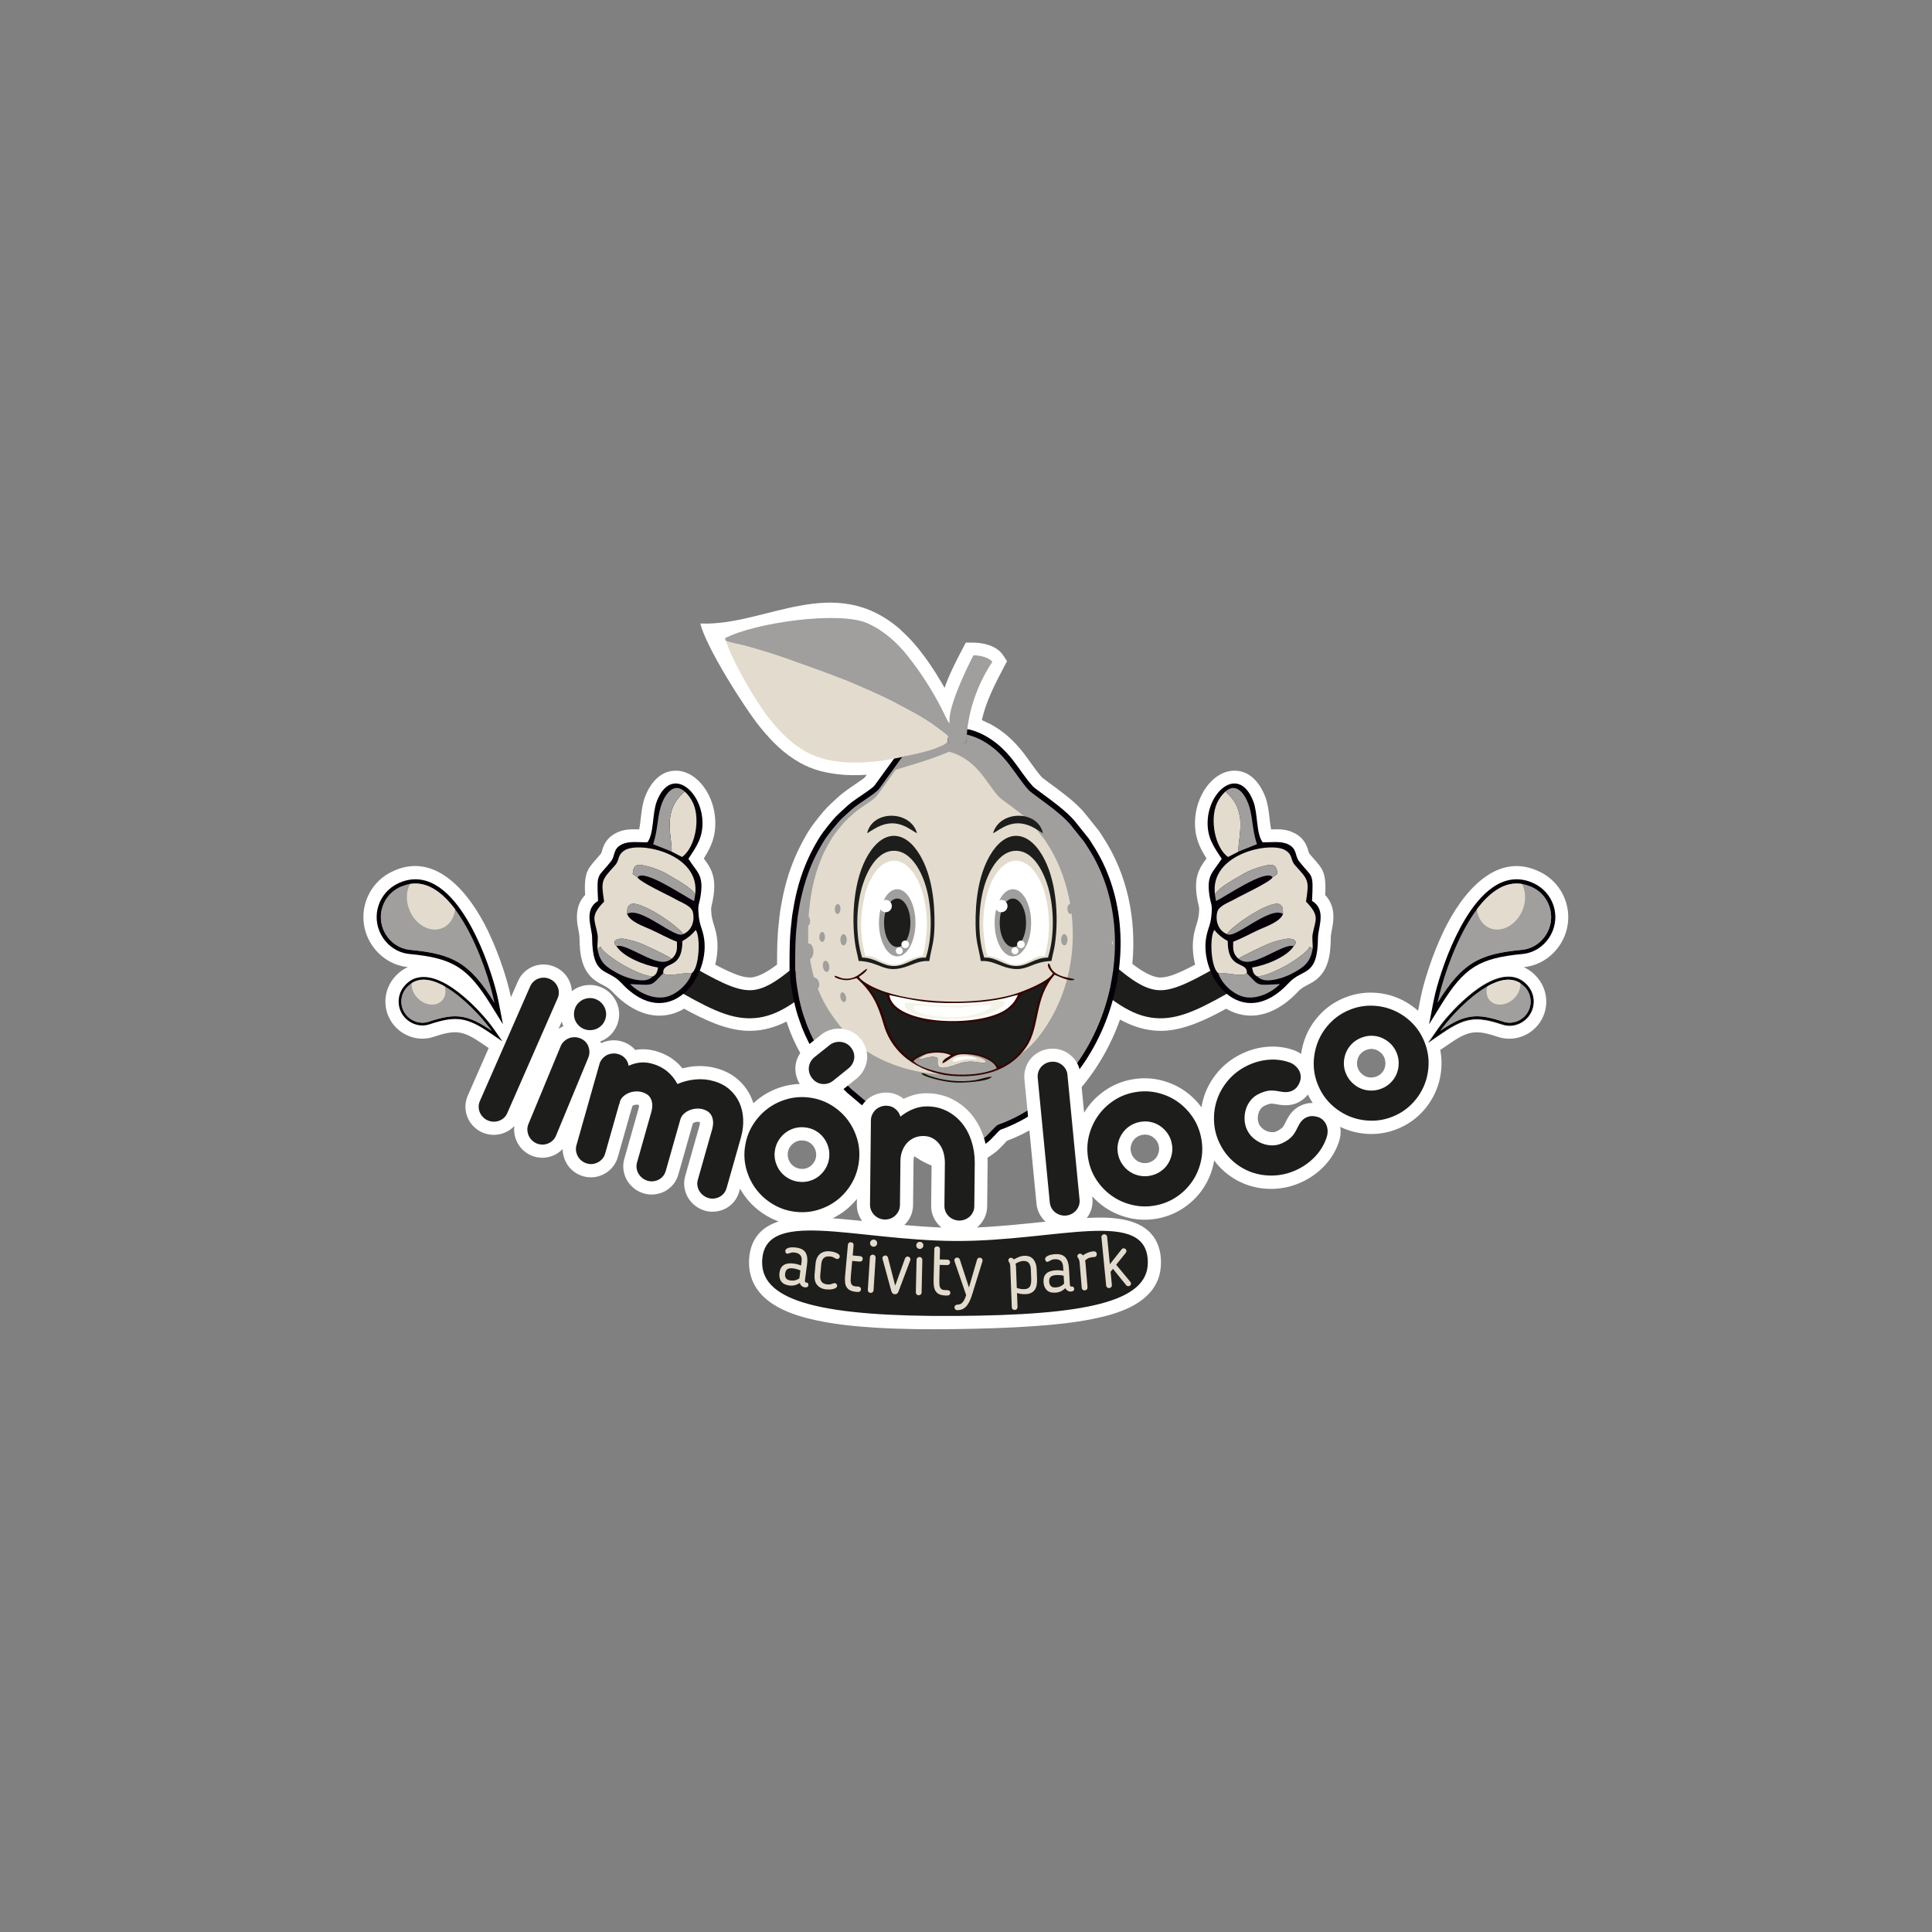 <?xml version="1.0" encoding="UTF-8"?>
<svg id="Capa_1" data-name="Capa 1" xmlns="http://www.w3.org/2000/svg" viewBox="0 0 600 600">
  <rect x="0" y="0" width="600" height="600" fill="#808080" stroke="none"/>
  <defs>
    <style>
      .cls-1 {
        fill: #c7d7bc;
      }

      .cls-1, .cls-2, .cls-3, .cls-4, .cls-5, .cls-6, .cls-7, .cls-8, .cls-9, .cls-10, .cls-11, .cls-12, .cls-13, .cls-14, .cls-15, .cls-16 {
        fill-rule: evenodd;
      }

      .cls-2 {
        fill: #dde5d6;
      }

      .cls-3 {
        fill: #f4f3e8;
      }

      .cls-4 {
        fill: #fff;
      }

      .cls-5 {
        fill: #fff4b2;
      }

      .cls-6, .cls-17 {
        fill: #1d1d1b;
      }

      .cls-7, .cls-15 {
        fill: #050007;
      }

      .cls-8 {
        fill: #cdd8c3;
      }

      .cls-9 {
        fill: #fefefc;
      }

      .cls-10 {
        fill: #170e00;
      }

      .cls-11 {
        fill: #330400;
      }

      .cls-18, .cls-14 {
        fill: #e3dcce;
      }

      .cls-12 {
        fill: #a09f9d;
      }

      .cls-13 {
        fill: #fff3bc;
      }

      .cls-15 {
        stroke: #1d1d1b;
        stroke-miterlimit: 10;
        stroke-width: .25px;
      }

      .cls-16 {
        fill: #d4decb;
      }
    </style>
  </defs>
  <path class="cls-4" d="M279.75,195.69c5.52,4.86,9.96,11.57,13.6,17.92,1.46-4.13,3.42-8.05,5.48-11.94l1.11-2.1h2.37c3.16,0,7.29,1.05,9.13,3.8l1.31,1.95-1.1,2.08c-2.65,5.01-5.52,10.65-6.72,16.21-.01.06,2.43,1.14,2.7,1.29,4.16,2.25,7.34,5.24,10.24,8.95,1.94,2.49,3.65,5.28,5.76,7.61.14.12.31.24.46.36.59.46,1.2.9,1.81,1.35,1.77,1.3,3.53,2.59,5.24,3.96,2.12,1.7,4.25,3.54,5.95,5.67l4.1,5.12.06.08c.5.67.9,1.37,1.35,2.06,7.58,11.57,10.35,25.55,9.06,39.28,2.92,2.25,6.11,4.19,8.6,4.23,2.16.04,4.76-1.02,6.7-1.9,1.41-.64,2.81-1.35,4.2-2.09-.83-3.3-.96-6.71-.3-9.84.41-1.94,1.25-3.78,1.44-5.77.06-.64.19-1.68.05-2.33-.24-1.14-.51-2.12-.67-3.3-.43-3.03-.41-5.88,1.01-8.67.55-1.08,1.28-2.08,2-3.07-2.28-3.62-3.72-6.75-3.56-11.68.12-3.69,1.33-7.46,3.5-10.46,2.07-2.86,5.2-5.17,8.88-5.12,4.81.07,7.83,3.96,9.42,8.09.77,2.01,1.05,4.24,1.3,6.36.08.65.26,2.44.53,3.79,2.4-.07,4.63-.16,7.14,1.1,2.16,1.09,3.49,2.66,4.23,4.95.07.2.34,1.26.46,1.41,1.24,1.58,3.15,3.37,4.04,5.1,1.11,2.16,1.06,5.18.92,7.82,1.02,1.06,1.77,2.35,2.18,3.84.47,1.7.44,3.44.21,5.17-.17,1.29-.65,3.05-.66,4.28-.04,5.08-.64,10.43-5.21,13.49-1.61,1.08-3.52,1.67-4.85,3.1-5.12,5.54-12.26,9.46-19.86,6.64-.9-.33-1.75-.74-2.57-1.22-6.13,3.39-12.94,6.61-19.44,6.86-.45.02-.9.02-1.35.01-4.37-.08-8.42-1.44-12.17-3.5-5.99,16.82-18.24,31.3-35.11,37.65-.39.38-.79.86-1.14,1.23-.83.87-1.66,1.73-2.63,2.46-2.8,2.11-6.25,4.05-9.68,4.85-5.84,1.37-11.37-.85-16.04-4.25-1.22-.89-2.3-1.92-3.42-2.92-.6-.54-1.21-1.08-1.82-1.61-.16-.14-.33-.3-.5-.44-.7-.34-1.41-.66-2.12-.99-1.5-.7-2.94-1.49-4.34-2.37-2.07-1.29-4.04-2.71-6-4.16l-.15-.11-4.53-3.84-.17-.17c-1.72-1.74-3.47-3.41-5.01-5.32-4.73-5.86-8.28-11.53-10.67-18.72l-.23-.68c-3.42,1.71-7.08,2.82-11.01,2.89-.45,0-.9,0-1.35-.01-6.51-.25-13.32-3.47-19.45-6.86-.81.48-1.67.89-2.57,1.23-7.6,2.81-14.73-1.1-19.86-6.64-1.32-1.43-3.24-2.03-4.85-3.1-4.57-3.06-5.17-8.41-5.21-13.49-.01-1.23-.49-2.99-.66-4.28-.46-3.49.09-6.66,2.4-9.03-.14-2.64-.19-5.65.92-7.81.89-1.73,2.8-3.52,4.04-5.1.12-.15.39-1.2.46-1.41.74-2.29,2.07-3.86,4.23-4.95,2.51-1.26,4.73-1.17,7.14-1.1.28-1.35.46-3.14.53-3.79.25-2.13.53-4.36,1.3-6.36,1.59-4.13,4.61-8.02,9.42-8.09,3.67-.05,6.8,2.25,8.88,5.12,2.17,3,3.38,6.77,3.5,10.46.16,4.93-1.28,8.06-3.56,11.68.73.99,1.45,1.99,2,3.07,1.42,2.79,1.43,5.64,1.01,8.67-.17,1.18-.43,2.17-.67,3.3-.14.65-.01,1.69.05,2.33.19,1.99,1.02,3.82,1.44,5.77.69,3.23.52,6.64-.29,9.84,1.39.74,2.79,1.44,4.2,2.08,1.93.88,4.53,1.94,6.7,1.9,2.41-.04,5.47-1.85,8.31-4.01,0-4.46.03-8.88.59-13.33.11-.9.15-1.8.29-2.7.4-2.55.86-5.09,1.48-7.6.4-1.6.83-3.2,1.35-4.77,1.53-4.56,3.41-8.61,5.89-12.73.93-1.55,2.05-3.01,3.18-4.43,1.2-1.5,2.45-3.01,3.86-4.31.02-.02.05-.04.07-.07l2.5-2.29c1.14-1.02,2.37-1.91,3.63-2.78,1.09-.76,2.21-1.48,3.29-2.26.33-.23.87-.6,1.17-.9l.56-.77c-3.14.2-6.25.18-9.01-.16-4.27-.53-7.91-1.44-11.69-3.55-5.05-2.82-8.79-6.61-12.41-11.06-4.79-5.89-16.88-24.95-18.57-32.21,20.4.88,41.44-16.34,62.3,2.03"/>
  <path class="cls-17" d="M250.77,296.54c-8.16,7.56-13.07,10.9-17.75,10.98-4.83.09-10.74-3.17-20.48-8.76l-4.34,7.59c11.03,6.33,17.79,10.02,24.95,9.89,7.3-.13,13.7-4.17,23.56-13.3l-5.95-6.39Z"/>
  <path class="cls-7" d="M213.78,266.69c2.7,4.27,4.73,4.93,3.86,11.12-.48,3.41-1.02,2.69-.65,6.56.27,2.84.96,3.64,1.51,6.21,2.68,12.56-10.8,30.65-25.6,14.63-4.26-4.61-8.91-1.62-9.01-13.95-.03-3.29-2.74-8.69,1.84-11.48-.44-9.16-.19-6.9,4.01-12.28,1.41-1.81.55-3.85,3.36-5.26,2.3-1.16,5.44-.58,7.97-.67,2.06-2.64,1.45-8.92,2.9-12.69,4.33-11.26,13.87-3.49,14.19,6.2.17,5.01-1.82,7.77-4.37,11.62"/>
  <path class="cls-14" d="M215.88,277.87c-1.04-2.34-6.52-5.04-9-6.57-1.29-.79-4.21-1.89-5.67-2.24-2.75-.67-4.5-1.12-4.71,2.34l1.48,1.07c.7,1.45,9.76,5.6,11.88,6.83,1.74,1,4.88,1.99,5.33,4.02.62,2.78-.39,5.7-3.04,6.78-1.41-2.49-13.46-10.71-16.34-9.26-1.28.86-.93,1.66-1.05,3.01.9,2.4,5.09,3.81,7.38,4.84,2.53,1.14,5.56,2.84,8.09,3.77-.04,1.72.39,3.51-1.64,5.28-1.03-.81-7.54-3.91-9.22-4.59-1.99-.81-3.09-1.07-5.19-1.52-2.03-.44-4.51.32-2.74,2.22,2.13,3.37,8.95,6.04,12.92,6.61-.23,1.31-.41,2.01-1.41,2.69-1.99.38-6.87-2.04-9.08-3.25-1.66-.91-6.9-4.25-7.34-5.91-.6.4,0,0-.99.57-.07-1.5.27-3.09,0-4.52-.85-4.56-2.33-5.47,2.08-10.05-1.03-6.61-.76-6.67,3.36-11.23,1.6-1.77.58-3.09,2.97-4.66,4.5-2.93,23.78.96,21.92,13.78"/>
  <path class="cls-14" d="M208.54,264.45c.34-1.61-.99-6.67-.44-10.47.52-3.63,1.93-5.85,4.55-8.16,1.11,1.04,2.04,2.3,2.68,3.78,2.18,5.1.53,13.61-3.5,16.55l-3.29-1.7Z"/>
  <path class="cls-12" d="M214.85,302.2c-.98,3.26-4.74,6.76-8.19,7.44-3.88.77-8.34-1.37-10.98-4.03,7.77.42,6.26.67,10.3-3.36,1.56,1.28,6.25-.34,8.87-.05"/>
  <path class="cls-12" d="M212.65,245.82c-2.62,2.31-4.03,4.53-4.55,8.16-.55,3.8.78,8.86.44,10.47l-5.7-2.27c1.49-4.68,1.21-7.59,2.3-11.46.79-2.78,3.51-8.38,7.5-4.9"/>
  <path class="cls-14" d="M214.85,302.2c-2.62-.3-7.31,1.32-8.87.05-.29-3.94,5.97-.72,5.93-9.99,1.68-.93,2.85-1.89,4.17-3.45,1.56,2.25,1.07,11.79-1.23,13.4"/>
  <path class="cls-12" d="M215.88,277.87l-.31,1.95c-2.25-.91-15.71-10.3-17.59-7.36l-1.48-1.07c.22-3.46,1.96-3.01,4.71-2.34,1.46.35,4.38,1.45,5.67,2.24,2.49,1.53,7.97,4.24,9,6.57"/>
  <path class="cls-12" d="M202.95,303.13c-1.03.87-1.96,1.34-3.4,1.34-2.69,0-6.04-1.27-7.71-2.18-3.65-1.97-5.65-3.44-6.3-7.75.99-.57.58-.31.99-.57.44,1.66,5.68,5,7.34,5.91,2.21,1.21,7.09,3.63,9.08,3.25"/>
  <path class="cls-12" d="M208.59,297.73c-.62.54-1.36.85-2.15.95-4.23.54-12.16-5.82-15-4.85-1.77-1.9.71-2.66,2.74-2.22,2.1.46,3.2.71,5.19,1.52,1.68.68,8.19,3.79,9.22,4.59"/>
  <path class="cls-12" d="M212.14,290.08c-2.25,1.79-13.29-8.83-17.39-6.25.12-1.35-.23-2.15,1.05-3.01,2.88-1.45,14.93,6.77,16.34,9.26"/>
  <path class="cls-17" d="M342.43,296.54c8.16,7.56,13.07,10.9,17.75,10.98,4.83.09,10.74-3.17,20.48-8.76l4.34,7.59c-11.03,6.33-17.79,10.02-24.95,9.89-7.3-.13-13.7-4.17-23.56-13.3l5.95-6.39Z"/>
  <path class="cls-7" d="M379.42,266.69c-2.7,4.27-4.73,4.93-3.86,11.12.48,3.41,1.02,2.69.65,6.56-.27,2.84-.96,3.64-1.51,6.21-2.68,12.56,10.8,30.65,25.6,14.63,4.26-4.61,8.91-1.62,9.01-13.95.03-3.29,2.74-8.69-1.84-11.48.44-9.16.19-6.9-4.01-12.28-1.41-1.81-.55-3.85-3.36-5.26-2.3-1.16-5.44-.58-7.97-.67-2.06-2.64-1.45-8.92-2.9-12.69-4.33-11.26-13.87-3.49-14.19,6.2-.17,5.01,1.82,7.77,4.37,11.62"/>
  <path class="cls-14" d="M377.32,277.87c1.04-2.34,6.52-5.04,9-6.57,1.29-.79,4.21-1.89,5.67-2.24,2.75-.67,4.5-1.12,4.71,2.34l-1.48,1.07c-.7,1.45-9.76,5.6-11.88,6.83-1.74,1-4.88,1.99-5.33,4.02-.62,2.78.39,5.7,3.05,6.78,1.41-2.49,13.46-10.71,16.34-9.26,1.28.86.93,1.66,1.05,3.01-.9,2.4-5.09,3.81-7.38,4.84-2.53,1.14-5.56,2.84-8.09,3.77.04,1.72-.39,3.51,1.64,5.28,1.03-.81,7.54-3.91,9.22-4.59,1.99-.81,3.09-1.07,5.19-1.52,2.03-.44,4.51.32,2.74,2.22-2.13,3.37-8.95,6.04-12.92,6.61.23,1.31.41,2.01,1.41,2.69,1.99.38,6.87-2.04,9.08-3.25,1.66-.91,6.9-4.25,7.34-5.91.6.4,0,0,.99.57.07-1.5-.27-3.09,0-4.52.85-4.56,2.33-5.47-2.08-10.05,1.03-6.61.76-6.67-3.36-11.23-1.6-1.77-.58-3.09-2.97-4.66-4.5-2.93-23.78.96-21.92,13.78"/>
  <path class="cls-14" d="M384.66,264.45c-.34-1.61.99-6.67.44-10.47-.52-3.63-1.93-5.85-4.55-8.16-1.11,1.04-2.04,2.3-2.68,3.78-2.18,5.1-.53,13.61,3.5,16.55l3.29-1.7Z"/>
  <path class="cls-12" d="M378.35,302.2c.98,3.26,4.74,6.76,8.19,7.44,3.88.77,8.34-1.37,10.98-4.03-7.77.42-6.26.67-10.3-3.36-1.56,1.28-6.25-.34-8.87-.05"/>
  <path class="cls-12" d="M380.54,245.82c2.62,2.31,4.03,4.53,4.55,8.16.55,3.8-.78,8.86-.44,10.47l5.7-2.27c-1.49-4.68-1.21-7.59-2.3-11.46-.79-2.78-3.51-8.38-7.5-4.9"/>
  <path class="cls-14" d="M378.35,302.2c2.61-.3,7.31,1.32,8.87.05.29-3.94-5.97-.72-5.93-9.99-1.68-.93-2.85-1.89-4.17-3.45-1.56,2.25-1.07,11.79,1.23,13.4"/>
  <path class="cls-12" d="M377.32,277.87l.31,1.95c2.25-.91,15.71-10.3,17.59-7.36l1.48-1.07c-.22-3.46-1.96-3.01-4.71-2.34-1.46.35-4.38,1.45-5.67,2.24-2.49,1.53-7.97,4.24-9,6.57"/>
  <path class="cls-12" d="M390.25,303.13c1.03.87,1.96,1.34,3.4,1.34,2.69,0,6.04-1.27,7.71-2.18,3.65-1.97,5.65-3.44,6.3-7.75-.99-.57-.58-.31-.99-.57-.44,1.66-5.68,5-7.34,5.91-2.21,1.21-7.09,3.63-9.08,3.25"/>
  <path class="cls-12" d="M384.61,297.73c.62.54,1.36.85,2.15.95,4.23.54,12.16-5.82,15-4.85,1.77-1.9-.71-2.66-2.74-2.22-2.1.46-3.2.71-5.19,1.52-1.68.68-8.19,3.79-9.22,4.59"/>
  <path class="cls-12" d="M381.06,290.08c2.25,1.79,13.29-8.83,17.39-6.25-.12-1.35.23-2.15-1.05-3.01-2.88-1.45-14.93,6.77-16.34,9.26"/>
  <path class="cls-7" d="M298.43,229.44c.02-.71.09-1.42.42-2.05l.59-1.11,1.24.21c1.57.27,3.65,1.12,5.05,1.88,3.69,2,6.45,4.63,9,7.91,2.02,2.6,3.8,5.48,6.02,7.91.23.25.63.55.9.76.62.48,1.26.94,1.89,1.41,1.72,1.26,3.44,2.52,5.11,3.86,1.86,1.49,3.85,3.2,5.35,5.06l4.06,5.06.02.02c.45.61.8,1.24,1.21,1.87,19.37,29.55,5.01,76.51-28.63,88.65-.53.37-1.51,1.5-1.96,1.96-.66.69-1.38,1.46-2.15,2.03-2.34,1.76-5.35,3.49-8.22,4.16-4.66,1.1-9.12-.91-12.82-3.6-1.06-.77-2.13-1.79-3.11-2.67-.62-.56-1.24-1.11-1.88-1.66-.3-.25-.73-.66-1.02-.83-.83-.41-1.67-.79-2.51-1.18-1.37-.64-2.63-1.34-3.91-2.14-2.01-1.25-3.85-2.57-5.74-3.98l-.04-.03-4.3-3.65-.05-.05c-1.62-1.64-3.29-3.22-4.75-5.02-4.48-5.55-7.73-10.67-10-17.5l-.49-1.46c-.65-2.08-1.15-4.28-1.55-6.42-.41-2.2-.82-4.7-.81-6.95l-.03-.27-.12-.18c0-4.98-.06-9.76.56-14.7.11-.86.14-1.71.28-2.57.39-2.47.81-4.83,1.41-7.26.38-1.5.77-3,1.27-4.47,1.49-4.44,3.12-7.95,5.53-11.96.83-1.37,1.88-2.75,2.88-4,1.03-1.29,2.22-2.74,3.44-3.86.03-.02.05-.05.08-.07l2.46-2.26c1.01-.9,2.13-1.71,3.25-2.48,1.11-.77,2.25-1.51,3.35-2.3.62-.44,1.53-1.1,1.96-1.66l7.45-10.28.55-.17c2.48-.79,5.06-1.2,7.56-1.93,1.19-.35,2.38-.7,3.56-1.08,1.33-.42,2.75-1.07,4.13-1.25l.6-.08.52.31c.5.3,1.66.32,2.4.07"/>
  <path class="cls-12" d="M294.33,230.4c-1.04.14-1.96,1.32-3.03,1.66-1.2.38-2.36.73-3.6,1.09-2.38.69-5.27,1.2-7.51,1.92l-7.11,9.82c-1.44,1.86-6,4.2-8.81,6.71l-2.45,2.24s-.05.05-.08.07c-1.63,1.49-4.79,5.44-6,7.47-2.46,4.09-3.83,7.03-5.37,11.62-.48,1.44-.86,2.86-1.23,4.34-.66,2.64-.97,4.48-1.38,7.11-.14.9-.15,1.58-.27,2.51-.56,4.51-.54,9.44-.54,13.96.02.03.05.07.06.09l.09.78c-.03,3.36,1.23,9.58,2.29,12.94l.48,1.43c2.24,6.76,5.37,11.58,9.7,16.95,1.41,1.74,3.05,3.29,4.63,4.89l4.2,3.56c2.12,1.58,3.39,2.51,5.62,3.9,2.91,1.82,3.83,2.01,6.28,3.24.82.41,4.89,4.32,6.26,5.31,3.19,2.32,7.21,4.3,11.39,3.31,2.63-.62,5.48-2.29,7.56-3.86,1.4-1.06,3.66-3.92,4.46-4.2,32.75-11.73,46.57-57.54,27.86-86.08-.43-.66-.68-1.15-1.15-1.78l-4.04-5.04c-3.45-4.33-11.87-9.57-13.17-11-4.43-4.85-6.99-11.36-14.56-15.46-1.07-.58-3.24-1.5-4.64-1.74-.23.43-.09,1.03-.1,2.25-1.03,1-4.42.84-5.85-.01"/>
  <path class="cls-14" d="M278.15,239.09l-5.81,8.02c-1.18,1.52-4.9,3.43-7.2,5.48l-2,1.83s-.04.04-.06.06c-1.33,1.22-3.91,4.45-4.9,6.1-2.01,3.34-3.13,5.74-4.39,9.49-.39,1.17-.7,2.34-1,3.54-.54,2.16-.79,3.66-1.13,5.81-.12.74-.12,1.29-.22,2.05-.17,1.36-.35,2.71-.32,4.34,0,.29.08.78-.13.92v6.14s.04.05.05.07l.08.64c-.02,2.74,1,7.82,1.87,10.57l.39,1.17c1.83,5.52,4.39,9.46,7.93,13.84,1.15,1.42,2.49,2.69,3.78,3.99l3.43,2.91c16.98,11.36,43.1,10.07,54.06-4.08,14.95-19.31,12.39-45.1,2.66-59.94-.35-.54-.56-.94-.94-1.45l-3.3-4.12c-2.82-3.54-9.69-7.82-10.76-8.98-3.62-3.96-5.71-9.28-11.89-12.63-.88-.47-2.54-1.19-3.68-1.38-5.93,2.55-11.48,3.99-16.51,5.6"/>
  <path class="cls-16" d="M295.13,222.41l-.15.15.15-.15Z"/>
  <path class="cls-8" d="M301.57,220.8l-.15.15.15-.15Z"/>
  <path class="cls-1" d="M291.03,217.44l-.14-.16.14.16Z"/>
  <path class="cls-6" d="M280.92,300.37c2.65-.82,4.64-2.12,7.68-1.9.74-4.55,1.54-5.72,1.62-11.22.1-7.11-.8-15.34-4.49-21.63-4.64-7.9-11.27-8.13-16.07-.23-4.54,7.47-5.29,19.15-4.11,27.6.27,1.93.78,3.63,1.11,5.44,6.72.26,7.79,3.93,14.27,1.94"/>
  <path class="cls-14" d="M267.73,297.38c4.36.09,6.14,2.62,9.88,2.63,3.81,0,6.35-2.92,9.91-2.59,1.95-5.79,1.91-13.91.58-19.95-.65-2.93-1.68-5.8-3.24-8.28-1.27-2.03-3.69-4.97-7.24-4.97-6.27.01-9.47,8.93-10.41,13.17-1.39,6.21-1.36,13.94.53,19.99"/>
  <path class="cls-4" d="M267.43,286.88c0,3.1.16,4.82.75,7.73.16.8.42,1.42.55,2.27,1.35.08,1.36,0,2.54.4.78.26,1.35.67,1.94.94,2.22,1.01,4.47,2.07,7.1.76,1.48-.73,4.25-2.07,6.17-2.09.83-2.36.98-4.71,1.25-7.28.64-6.11-.95-16.07-5.7-20.37-1.84-1.66-4.03-2.68-7.02-1.26-3.15,1.5-5.56,6.47-6.26,9.35-.79,3.23-1.31,5.91-1.31,9.54"/>
  <path class="cls-6" d="M269.28,258.79c.1-.04,2.12-1.38,3.3-1.96,6.13-3.04,9.95.84,12.22,1.95-2.01-7.19-13.87-7.33-15.51,0"/>
  <path class="cls-12" d="M278.64,276.15c3.13,0,5.67,4.67,5.67,10.43s-2.54,10.43-5.67,10.43-5.67-4.67-5.67-10.43,2.54-10.43,5.67-10.43"/>
  <path class="cls-6" d="M278.64,279.05c2.26,0,4.09,3.37,4.09,7.53s-1.83,7.53-4.09,7.53-4.09-3.37-4.09-7.53,1.83-7.53,4.09-7.53"/>
  <path class="cls-4" d="M275.05,279.46c1.06,0,1.92.86,1.92,1.92s-.86,1.92-1.92,1.92-1.92-.86-1.92-1.92.86-1.92,1.92-1.92"/>
  <path class="cls-4" d="M279.28,294.19c.6,0,1.09.49,1.09,1.09s-.49,1.09-1.09,1.09-1.09-.49-1.09-1.09.49-1.09,1.09-1.09"/>
  <path class="cls-4" d="M281.13,292.09c.66,0,1.19.53,1.19,1.19s-.53,1.19-1.19,1.19-1.19-.53-1.19-1.19.53-1.19,1.19-1.19"/>
  <path class="cls-6" d="M312.28,300.37c-2.65-.82-4.64-2.12-7.68-1.9-.74-4.55-1.54-5.72-1.62-11.22-.1-7.11.8-15.34,4.49-21.63,4.64-7.9,11.27-8.13,16.07-.23,4.54,7.47,5.29,19.15,4.11,27.6-.27,1.93-.78,3.63-1.11,5.44-6.72.26-7.79,3.93-14.27,1.94"/>
  <path class="cls-14" d="M325.47,297.38c-4.36.09-6.14,2.62-9.88,2.63-3.81,0-6.35-2.92-9.91-2.59-1.95-5.79-1.91-13.91-.58-19.95.65-2.93,1.68-5.8,3.24-8.28,1.27-2.03,3.69-4.97,7.24-4.97,6.27.01,9.47,8.93,10.41,13.17,1.39,6.21,1.36,13.94-.53,19.99"/>
  <path class="cls-4" d="M325.77,286.88c0,3.1-.16,4.82-.75,7.73-.16.8-.42,1.42-.55,2.27-1.35.08-1.36,0-2.54.4-.78.26-1.35.67-1.94.94-2.22,1.01-4.47,2.07-7.1.76-1.48-.73-4.25-2.07-6.17-2.09-.83-2.36-.98-4.71-1.25-7.28-.64-6.11.95-16.07,5.7-20.37,1.84-1.66,4.03-2.68,7.02-1.26,3.15,1.5,5.56,6.47,6.26,9.35.79,3.23,1.31,5.91,1.31,9.54"/>
  <path class="cls-6" d="M323.92,258.79c-.1-.04-2.12-1.38-3.3-1.96-6.13-3.04-9.95.84-12.22,1.95,2.01-7.19,13.87-7.33,15.51,0"/>
  <path class="cls-12" d="M314.56,276.15c3.13,0,5.67,4.67,5.67,10.43s-2.54,10.43-5.67,10.43-5.67-4.67-5.67-10.43,2.54-10.43,5.67-10.43"/>
  <path class="cls-6" d="M314.56,279.05c2.26,0,4.09,3.37,4.09,7.53s-1.83,7.53-4.09,7.53-4.09-3.37-4.09-7.53,1.83-7.53,4.09-7.53"/>
  <path class="cls-4" d="M310.97,279.46c1.06,0,1.92.86,1.92,1.92s-.86,1.92-1.92,1.92-1.92-.86-1.92-1.92.86-1.92,1.92-1.92"/>
  <path class="cls-4" d="M315.21,294.19c.6,0,1.09.49,1.09,1.09s-.49,1.09-1.09,1.09-1.09-.49-1.09-1.09.49-1.09,1.09-1.09"/>
  <path class="cls-4" d="M317.06,292.09c.66,0,1.19.53,1.19,1.19s-.53,1.19-1.19,1.19-1.19-.53-1.19-1.19.53-1.19,1.19-1.19"/>
  <path class="cls-11" d="M326.98,302.3c-1.4,2.63-9.58,5.76-12.4,6.58-11.38,3.3-30.75,2.98-41.97-1.69-1.91-.79-5.09-2.42-5.87-3.81.9-.66,2.29-1.48,2.63-2.51-1.42.25-3.12,3.56-7.35,3.01-1.26-.16-1.84-.73-2.85-.84.24.6-.2.19.54.65.49.31,2.05.65,2.65.69,1.76.11,2.33-.36,3.69-.59,4.97,4.52,6.55,8.14,8.42,14.53,2.93,9.99,12.55,15.58,22.83,15.9,8.73.28,16.63-2.03,21.47-9.12,4.31-6.32,2.31-15.07,8.75-22.39,1.09.44,5.13,2.45,6.19,1.44-.69-.49-6.03-.5-7.41-3.77-.06-.14-.21-.59-.23-.64-.23-.44-.04-.29-.45-.52-.24.32-.12-.05-.17.44-.04.39.12.78.43,1.28.36.59.73.91,1.09,1.35"/>
  <path class="cls-6" d="M270.04,306.78c.07.53.91,1.42,1.65,2.72.26.46.57.95.74,1.33.35.74.57.81.8,1.44.38,1.08.82,2.09,1.16,3.21.36,1.2.63,2.34,1.05,3.48.62,1.67,2.03,4.47,3.11,5.77,1.79,2.14,2.24,2.75,4.48,4.36l2.74-1.53c2.24-1.01,5.06-1.46,7.57-1,1.16.21,2.39.99,3.54.7,3.97-.99,9.65.21,12.04,2.82l.8.76c.34.28-.06.05.42.32,1.23.03,2.57-.96,3.38-1.53,2.33-1.64,2.4-2.13,3.84-3.69,3.69-3.99,3.45-10.38,5.7-16.83.59-1.68,1.37-2.79,1.62-3.51-.12-.07-.07-.29-.61-.15l-2.24,1.31c-4.28,2.19-3.82.74-5.34,3.19-.02.03-.05.08-.07.11l-.13.21c-.59.94-1.13,1.73-1.96,2.46-2.07,1.8-4.18,2.88-7.2,3.72-2.39.67-5.88,1.04-8.54,1.15l-10.8-.42c-.99-.13.23-.04-.91-.28-1.03-.22-.52.17-1.42-.28-1.02-.5-.85-.18-1.58-.43l-1.7-.67c-.3-.09-.52-.21-.88-.35-2.04-.81-4.53-2.55-5.36-4.49-1.1-2.56.41-1.35-2.32-2.53-.64-.28-3.08-1.32-3.57-1.38"/>
  <path class="cls-4" d="M276.2,309.04c1.41,9.67,29.45,10.25,36.96,3.89,1.53-1.29,1.97-1.95,2.98-3.9-.91.05-3.19.78-4.39,1.04-1.57.34-3.13.6-4.71.81-3.45.47-6.92.59-10.46.63-8.74.11-12.38-.81-20.38-2.47"/>
  <path class="cls-3" d="M311.78,311.02c-1.15-1.19-6.22.65-8.29.89-5.81.67-12.09.36-17.9-.18-.71-.07-3.64-.57-4.18-.38-.68.24-.55,1.12-.25,1.65,1.86,3.38,13.26,3.65,17.44,3.37,2.79-.18,5.47-.5,7.78-1.35,1.25-.45,2.4-.76,3.34-1.39,1-.66,3.13-1.51,2.06-2.62"/>
  <path class="cls-12" d="M288.61,327.12c-1.26.06-4.36,1.65-4.93,2.4,1.72,2.14,8.78,3.84,12.01,4.1,4.72.37,9.99-.05,13.85-1.81-.69-2.66-6.83-5.04-11.65-4.31.49.1,1.97.21,2.67.23,1.53.04,5.22.81,5.69,2.08-1.64.98-3.7-1.25-9.14.74-7.54,2.76-5.58-.54-5.98-2-2.04-1.11-4.93.81-6.01.35.25-.15,3.47-1.76,3.48-1.77"/>
  <path class="cls-9" d="M284.01,312.43c-1.23,1.34,1.28,1.92,2.68,2.46,2.9,1.1,11.77,1.26,14.44.55l4.61-1.27,1.28-.81c.31-.26,1.44-1.34.22-1.33-3.17.02-6.3.69-9.46.87-1.81.11-13.49-.95-13.78-.47"/>
  <path class="cls-14" d="M285.13,328.89c1.08.46,3.96-1.46,6.01-.35.4,1.46-1.56,4.76,5.98,2,5.43-1.99,7.49.24,9.14-.74-.59-1.76-7.14-2.52-8.36-2.31-2.44.43-4.12,2.6-5.28,2.69.16-1.24,1.67-1.78,2.64-2.42-1.41-.92-4.96-1.11-7.04-.54-1.05.29-2.13,1.11-3.08,1.68"/>
  <path class="cls-10" d="M286.14,333.4c.64.81,3.76,1.6,4.67,1.83,1.87.48,3.76.82,5.77.95,2.36.15,10.39-.25,11.42-1.77-.52-.23-3.97.85-5.06,1.03-4.68.75-10.02.22-14.45-1.39-.71-.26-1.77-.95-2.34-.65"/>
  <path class="cls-4" d="M295.79,329.51c1.03.72,2.64-.76,5.62-.58h1.96c-1.01-1.2-7.09-1.38-7.58.58"/>
  <path class="cls-12" d="M247.93,308.79c.43,2.21.96,4.38,1.45,5.94l.48,1.43c2.24,6.76,5.37,11.58,9.7,16.95,1.41,1.74,3.05,3.29,4.63,4.89l4.2,3.56c2.12,1.58,3.39,2.51,5.62,3.9,2.91,1.82,3.83,2.01,6.28,3.24.82.41,4.89,4.32,6.26,5.31,3.19,2.32,7.21,4.3,11.39,3.31,2.63-.62,5.48-2.29,7.56-3.86,1.4-1.06,3.66-3.92,4.46-4.2,18.65-6.68,31.16-24.41,35.02-43.71-18.2,58.73-83.82,48.71-97.06,3.24"/>
  <path class="cls-13" d="M247.09,301.79l-.09-.78s-.04-.06-.06-.09c0,.06-.01.4,0,.44l.16.43Z"/>
  <path class="cls-12" d="M255.32,289.44c.48,0,.87.69.87,1.54s-.39,1.54-.87,1.54-.87-.69-.87-1.54.39-1.54.87-1.54"/>
  <path class="cls-12" d="M251.22,293.01c.77,0,1.39,1.11,1.39,2.48s-.62,2.48-1.39,2.48-1.39-1.11-1.39-2.48.62-2.48,1.39-2.48"/>
  <path class="cls-12" d="M256.27,298.37c.54-.09,1.1.62,1.25,1.58.15.96-.16,1.8-.7,1.89-.54.09-1.1-.62-1.25-1.58-.15-.96.16-1.8.7-1.89"/>
  <path class="cls-12" d="M261.97,290.1c.54,0,.99.79.99,1.75s-.44,1.75-.99,1.75-.99-.79-.99-1.75.44-1.75.99-1.75"/>
  <path class="cls-12" d="M252.86,303.64c.52-.16,1.17.46,1.46,1.39.28.93.09,1.81-.43,1.97-.52.16-1.17-.46-1.46-1.39-.28-.93-.09-1.81.43-1.97"/>
  <path class="cls-12" d="M250.71,284.5c.48,0,.87.69.87,1.54s-.39,1.54-.87,1.54-.87-.69-.87-1.54.39-1.54.87-1.54"/>
  <path class="cls-12" d="M261.49,308.19c.46-.12,1.01.45,1.22,1.28.21.83,0,1.59-.46,1.71-.46.12-1.01-.45-1.22-1.28-.21-.83,0-1.59.46-1.71"/>
  <path class="cls-12" d="M260.23,280.76c.48.03.83.74.78,1.59-.05.85-.48,1.52-.96,1.49-.48-.03-.83-.74-.78-1.59.05-.85.48-1.52.96-1.49"/>
  <path class="cls-5" d="M345.56,293.4c-.26-.18-.15-.77-.15-1.13.12.18.11-.07.16.44.02.15,0,.52,0,.69"/>
  <path class="cls-13" d="M345.41,301.79l.09-.78s.04-.06.06-.09c0,.06.01.4,0,.44l-.16.43Z"/>
  <path class="cls-12" d="M337.18,289.44c-.48,0-.87.69-.87,1.54s.39,1.54.87,1.54.87-.69.87-1.54-.39-1.54-.87-1.54"/>
  <path class="cls-12" d="M341.28,293.01c-.77,0-1.39,1.11-1.39,2.48s.62,2.48,1.39,2.48,1.39-1.11,1.39-2.48-.62-2.48-1.39-2.48"/>
  <path class="cls-12" d="M336.23,298.37c-.54-.09-1.1.62-1.25,1.58-.15.96.16,1.8.7,1.89.54.09,1.1-.62,1.25-1.58.15-.96-.16-1.8-.7-1.89"/>
  <path class="cls-12" d="M330.53,290.1c-.54,0-.99.79-.99,1.75s.44,1.75.99,1.75.99-.79.99-1.75-.44-1.75-.99-1.75"/>
  <path class="cls-12" d="M339.64,303.64c-.52-.16-1.17.46-1.46,1.39-.28.93-.09,1.81.43,1.97.52.16,1.17-.46,1.46-1.39.28-.93.09-1.81-.43-1.97"/>
  <path class="cls-12" d="M341.79,284.5c-.48,0-.87.69-.87,1.54s.39,1.54.87,1.54.87-.69.87-1.54-.39-1.54-.87-1.54"/>
  <path class="cls-12" d="M331.01,308.19c-.46-.12-1.01.45-1.22,1.28-.21.83,0,1.59.46,1.71.46.12,1.01-.45,1.22-1.28.21-.83,0-1.59-.46-1.71"/>
  <path class="cls-12" d="M332.27,280.76c-.48.03-.83.74-.78,1.59.05.85.48,1.52.96,1.49.48-.03.83-.74.78-1.59-.05-.85-.48-1.52-.96-1.49"/>
  <path class="cls-14" d="M239.08,223.39c3.3,4.05,6.67,7.53,11.28,10.11,8.47,4.73,20.75,3.64,29.83,1.57,1.3-.41,11.17-1.93,14.14-4.67l.03-1.84c-.1-.29-3.21-2.53-3.5-2.75-4.13-3.14-8.9-5.44-13.57-7.95-2.95-1.59-12.11-5.6-14.86-6.67-6.06-2.35-11.84-4.42-17.98-6.61-3.48-1.24-10.4-3.4-14.15-4.31-1.02-.25-4.24-.84-4.89-1.29,2.39,7.19,9.73,19.58,13.67,24.41"/>
  <path class="cls-12" d="M225.12,198.24c.13.28.17.35.29.73.65.45,3.87,1.04,4.89,1.29,3.75.9,10.67,3.07,14.15,4.31,6.14,2.19,11.92,4.25,17.98,6.61,2.75,1.07,11.91,5.08,14.86,6.67,4.67,2.51,9.43,4.81,13.57,7.95.29.22,3.4,2.47,3.5,2.75l-.03,1.84.8.47c1.43.85,4.01.54,5.05-.46.06-9.1,3.59-18.27,7.99-24.84-.87-1.29-3.61-2.05-5.86-2.05-2.02,3.82-7.72,15.72-7.45,20.5v.62c-.43-.27-1.69-3.08-2.02-3.75-3.04-6.08-6.73-11.84-10.95-17.17-3.37-4.26-7.54-7.96-12.54-10.17-8.79-3.88-35.09-.15-44.23,4.68"/>
  <path class="cls-8" d="M242.76,193.27c-.26,0-.21-.08-.21.14.26,0,.21.08.21-.14"/>
  <path class="cls-2" d="M250.06,192.09c-.23,0-.19-.07-.19.15.23,0,.19.07.19-.15"/>
  <path class="cls-8" d="M233.62,195.46l-.15.15.15-.15Z"/>
  <path class="cls-1" d="M264.08,192.24l-.15-.15.15.15Z"/>
  <path class="cls-4" d="M244.67,358.09c-.07.59-.03,1.15.15,1.71.17.57.42,1.09.79,1.56.36.45.8.81,1.3,1.09.52.29,1.06.46,1.65.53.6.07,1.19.03,1.76-.14.53-.16,1.02-.39,1.45-.74.47-.38.85-.85,1.15-1.37.29-.51.46-1.05.52-1.63.07-.58.04-1.16-.14-1.72-.18-.58-.45-1.11-.82-1.59-.34-.44-.76-.79-1.25-1.06-.52-.3-1.1-.45-1.69-.52-.59-.07-1.16-.04-1.73.13-.56.17-1.06.42-1.51.79-.47.37-.83.82-1.13,1.33-.3.51-.45,1.06-.52,1.64M174.46,317.27l-.99,2.25c.47-.32.97-.59,1.5-.82-.04-.09-.09-.19-.13-.29-.16-.38-.28-.76-.38-1.15ZM351.21,357.61c.11.58.31,1.11.64,1.59.33.49.73.92,1.22,1.26.48.33,1,.54,1.56.66.58.13,1.15.13,1.73.02.59-.11,1.14-.32,1.65-.65.46-.31.86-.68,1.17-1.14.34-.51.56-1.06.69-1.65.13-.58.13-1.14.02-1.72-.11-.58-.3-1.12-.64-1.6-.34-.5-.75-.93-1.25-1.28-.46-.32-.96-.53-1.5-.65-.59-.13-1.18-.11-1.77,0-.58.11-1.12.31-1.61.63-.49.32-.89.72-1.22,1.2-.34.49-.55,1.03-.69,1.6-.13.57-.12,1.15-.01,1.72ZM407.69,342.54c-.57-.84-1.08-1.71-1.52-2.63-.38.51-.82.98-1.33,1.39-1,.81-2.15,1.4-3.4,1.69-1.08.25-2.18.32-3.27.2-.74-.08-1.48-.19-2.13-.33-.5-.09-1.19-.18-1.7-.06-.64.15-1.25.4-1.75.66-.44.25-.81.56-1.1.97-.33.46-.56.94-.7,1.49-.15.59-.2,1.19-.15,1.79.05.52.17,1.02.41,1.49.23.46.55.84.93,1.18.44.39.93.69,1.48.9.54.21,1.11.32,1.69.33.46.01.89-.08,1.31-.28l.09-.04c.56-.25,1.08-.57,1.54-.97.4-.35.75-.96.94-1.36.32-.68.67-1.34,1.04-1.99.57-.98,1.29-1.84,2.17-2.55.98-.8,2.12-1.34,3.33-1.65.7-.18,1.41-.25,2.11-.24ZM430.2,329.36l-.31.13.28-.24c-.05-.24-.13-.49-.23-.72-.22-.54-.52-1.03-.95-1.44-.44-.42-.92-.76-1.48-1-.51-.22-1.05-.33-1.6-.33-.6,0-1.18.13-1.73.36-.55.22-1.04.53-1.45.94-.41.41-.73.88-.95,1.42-.23.55-.34,1.12-.35,1.71-.02.59.11,1.15.33,1.69.22.54.53,1.02.95,1.43.42.41.9.76,1.44.99.54.23,1.08.33,1.67.33.59,0,1.15-.11,1.7-.33.56-.23,1.06-.54,1.48-.97.39-.39.71-.83.91-1.35.23-.56.33-1.15.35-1.76,0-.29-.02-.57-.07-.85ZM267.72,379.16c-.36-.5-.67-1.04-.92-1.61-.49-1.1-.72-2.29-.7-3.5l.02-1.72c-1.01,1.26-2.15,2.41-3.43,3.43-1.27,1.01-2.64,1.87-4.09,2.58.76.06,1.5.12,2.19.18,2.32.2,4.63.42,6.93.65ZM292.4,381.22c-.23-.19-.46-.38-.67-.6-.78-.77-1.4-1.68-1.85-2.69-.49-1.11-.72-2.29-.7-3.5l.14-13.4c0-.69-.09-1.4-.29-2.07-.14-.45-.34-.88-.63-1.26-.21-.27-.46-.48-.76-.64-.28-.15-.59-.19-.9-.19-.4,0-.8.05-1.16.2-.33.14-.62.34-.87.6-.3.32-.52.7-.68,1.11-.21.52-.31,1.07-.32,1.54l-.15,13.9c-.01,1.18-.24,2.33-.72,3.41-.45,1.02-1.09,1.93-1.89,2.71-.04.04-.08.07-.11.11,3.83.34,7.68.62,11.56.76ZM337.56,378.25c7.03-.4,15.48-.08,19.89,4.83,2.26,2.52,3.11,5.7,3.11,9.03,0,1.92-.34,3.8-1.08,5.58-3.2,7.6-12.69,10.43-20.05,11.91-5.95,1.2-12.14,1.81-18.19,2.24-8.15.58-16.36.81-24.53.92-8.25.12-16.55.06-24.79-.44-6.11-.37-12.38-.99-18.38-2.27-7.54-1.61-16.95-4.76-19.98-12.65-.65-1.7-.95-3.48-.95-5.3,0-3.31.84-6.47,3.07-8.99,1.6-1.81,3.75-3.01,6.16-3.79-1.22-.43-2.4-.97-3.54-1.62-2.44-1.41-4.59-3.22-6.36-5.42-.79-.99-1.49-2.04-2.1-3.14l-.26.91c-.32,1.13-.84,2.19-1.59,3.1-.71.87-1.57,1.59-2.56,2.12-.95.51-1.98.83-3.05.97-1.16.15-2.32.07-3.44-.25-1.12-.32-2.17-.85-3.08-1.57-.86-.68-1.59-1.49-2.16-2.43-.57-.94-.93-1.98-1.12-3.06-.21-1.22-.13-2.45.2-3.64l4.5-15.89c.06-.26.12-.63.07-.91-.06-.02-.12-.04-.16-.05-.22-.06-.45-.08-.69-.06-.3.02-.59.09-.87.21-.18.07-.34.17-.44.22l-4.51,15.9c-.32,1.13-.85,2.19-1.59,3.1-.71.87-1.57,1.59-2.56,2.12-.95.51-1.98.83-3.05.97-1.16.15-2.32.07-3.44-.25-1.12-.32-2.17-.84-3.09-1.56-.86-.68-1.59-1.5-2.16-2.44-.57-.94-.94-1.98-1.12-3.06-.21-1.21-.14-2.45.2-3.63l4.5-15.88c.06-.25.12-.61.08-.9-.06-.02-.12-.04-.16-.05-.23-.07-.47-.08-.71-.07-.26.02-.52.07-.77.17-.15.06-.28.13-.4.23-.07.37-.19.73-.34,1.07l-4.19,14.78c-.32,1.13-.85,2.18-1.59,3.09-.7.86-1.56,1.58-2.54,2.12-.99.55-2.06.91-3.18,1.05-1.15.14-2.31.04-3.43-.27-1.13-.32-2.17-.85-3.09-1.59-.88-.71-1.62-1.56-2.17-2.55-.53-.95-.88-1.98-1.05-3.06-.06-.42-.09-.84-.09-1.26-.08.08-.16.16-.24.24-.8.78-1.73,1.38-2.76,1.81-1.04.43-2.14.65-3.27.66-1.16,0-2.31-.22-3.38-.66-1.08-.45-2.06-1.1-2.88-1.93-.79-.81-1.43-1.74-1.86-2.79-.42-1.01-.65-2.07-.68-3.16-.02-.45,0-.89.06-1.33-.14.16-.29.31-.45.45-.83.77-1.79,1.36-2.85,1.75-1.03.39-2.12.57-3.23.56-1.17-.02-2.33-.27-3.4-.74-1.08-.47-2.03-1.14-2.84-1.99-.76-.8-1.37-1.73-1.79-2.76-.43-1.05-.63-2.15-.63-3.28,0-1.18.26-2.33.73-3.41l6.49-14.78-1.85-1.27c-6.11-4.18-8.27-4.53-15.3-2.2-3.67,1.22-7.7.38-10.69-2.05-2.37-1.93-3.86-4.7-4.18-7.74-.31-3.03.6-6.06,2.52-8.42,1.22-1.5,2.7-2.69,4.42-3.46-5.22-.51-9.74-3.78-12.11-8.42-1.89-3.7-2.23-7.98-.95-11.93,1.28-3.95,4.06-7.22,7.76-9.11,13.95-7.12,24.68,6.91,30.09,18.08,1.86,3.84,3.43,7.82,4.77,11.87.96,2.9,1.82,5.86,2.44,8.86l2.19-4.99c.47-1.08,1.15-2.05,2.01-2.85.83-.77,1.78-1.37,2.84-1.77,1.03-.39,2.14-.57,3.24-.55,1.17.02,2.31.28,3.38.75,1.08.47,2.05,1.13,2.86,1.99.76.8,1.36,1.73,1.77,2.75.36.89.57,1.84.62,2.8.65-.51,1.35-.92,2.12-1.24,1.08-.45,2.23-.68,3.4-.69,1.22-.02,2.41.22,3.54.69,1.13.47,2.15,1.14,3,2.02.81.83,1.45,1.79,1.91,2.85.46,1.08.71,2.23.73,3.4.02,1.23-.23,2.46-.7,3.59-.47,1.13-1.14,2.14-2.01,2.99-.85.83-1.85,1.49-2.96,1.93-.05.02-.1.04-.16.06.01.03.02.06.04.1.06.16.11.31.16.47.93-.47,1.93-.75,2.97-.86,1.16-.13,2.31-.03,3.43.29,1.62.46,3.05,1.34,4.16,2.61.01.01.02.03.03.04.34-.06.69-.11,1.04-.15,1.79-.19,3.58,0,5.3.48,2.29.65,4.42,1.7,6.24,3.24.78.65,1.48,1.37,2.12,2.14,1.17-.3,2.36-.51,3.57-.62,2.4-.22,4.82,0,7.14.65,2.4.68,4.62,1.79,6.51,3.44,1.75,1.53,3.12,3.37,4.08,5.48.28.62.52,1.25.73,1.89.44-.41.89-.8,1.36-1.18,2.21-1.77,4.72-3.06,7.43-3.89,1.84-.56,3.72-.87,5.62-.92-.45-.71-.8-1.48-1.04-2.3-.32-1.1-.42-2.24-.3-3.38.13-1.14.49-2.22,1.04-3.22.57-1.04,1.34-1.93,2.26-2.67l4.68-3.73c.94-.75,2.02-1.29,3.19-1.59,1.08-.28,2.18-.36,3.28-.24,1.11.13,2.17.46,3.16.98,1.05.55,1.96,1.32,2.7,2.25.74.92,1.3,1.97,1.62,3.1.32,1.12.42,2.28.26,3.44-.15,1.1-.51,2.16-1.05,3.13-.56,1-1.31,1.86-2.2,2.58l-4.77,3.84c-.38.31-.78.58-1.2.82,2.34,1.39,4.4,3.15,6.09,5.3.18.23.36.46.53.7.11-.39.26-.77.43-1.15.46-1.02,1.1-1.94,1.9-2.72.84-.81,1.81-1.42,2.9-1.84,1.09-.42,2.23-.63,3.4-.62,1.97.02,3.8.66,5.31,1.92.01.01.02.02.04.03.46-.23.93-.44,1.41-.63,1.89-.75,3.88-1.13,5.91-1.11,2.73.03,5.38.62,7.82,1.85,2.32,1.17,4.33,2.78,5.98,4.79,1.67,2.03,2.88,4.36,3.71,6.85.86,2.61,1.26,5.32,1.26,8.07l-.14,13.57c-.01,1.21-.27,2.39-.78,3.48-.47.99-1.11,1.89-1.9,2.65-.15.15-.31.28-.48.42,7.15-.31,14.19-1.07,21.29-1.8-.72-.64-1.32-1.4-1.79-2.25-.57-1.03-.91-2.16-1.02-3.34l-3.75-38.64c-.11-1.17,0-2.35.36-3.47.35-1.08.88-2.07,1.62-2.93.72-.84,1.58-1.54,2.55-2.06,1.03-.56,2.15-.88,3.32-1,1.17-.11,2.34-.01,3.46.34,1.06.33,2.03.84,2.89,1.54.88.71,1.62,1.57,2.16,2.57.57,1.03.9,2.16,1.01,3.34l1.17,12.06c.23-.38.46-.75.71-1.12,1.59-2.35,3.61-4.31,5.96-5.9,2.44-1.66,5.17-2.75,8.07-3.29,2.9-.54,5.86-.52,8.74.14,2.76.63,5.35,1.74,7.68,3.35,2.05,1.42,3.82,3.15,5.29,5.14.19-1.21.48-2.41.87-3.58.91-2.72,2.35-5.19,4.21-7.37,1.94-2.29,4.3-4.11,6.98-5.46,2.52-1.27,5.21-2.08,8.02-2.35,2.79-.27,5.58.02,8.25.9.93.31,1.8.73,2.6,1.29.27-1.91.77-3.78,1.52-5.59,1.09-2.62,2.67-4.95,4.65-6.98,2.06-2.11,4.51-3.73,7.24-4.85,2.72-1.11,5.65-1.68,8.59-1.62,2.83.06,5.59.62,8.2,1.74,2.26.97,4.32,2.28,6.14,3.91l.69-3.57c.62-3.22,1.54-6.39,2.57-9.5,1.33-4.05,2.91-8.03,4.76-11.87,5.44-11.23,16.15-25.2,30.09-18.08,3.7,1.89,6.48,5.15,7.76,9.11,1.28,3.95.94,8.23-.95,11.93-2.37,4.64-6.89,7.91-12.11,8.42,1.72.77,3.21,1.96,4.42,3.46,1.92,2.36,2.83,5.4,2.52,8.42-.31,3.04-1.81,5.81-4.18,7.74-2.99,2.43-7.02,3.27-10.69,2.05-7.03-2.33-9.19-1.99-15.3,2.2l-2.7,1.85c.29,1.46.42,2.96.39,4.46-.05,2.83-.61,5.6-1.71,8.21-1.09,2.6-2.66,4.93-4.63,6.95-2.06,2.12-4.53,3.74-7.26,4.86-2.71,1.11-5.63,1.67-8.56,1.61-2.82-.06-5.58-.62-8.18-1.71-.37-.16-.74-.32-1.1-.5.05.3.08.6.1.9.07,1.24-.11,2.49-.5,3.68-.88,2.68-2.3,5.08-4.2,7.18-1.89,2.09-4.13,3.77-6.65,5.04-2.66,1.34-5.51,2.17-8.48,2.39-2.84.22-5.66-.07-8.38-.91-2.72-.84-5.2-2.2-7.41-4-1.39-1.14-2.6-2.43-3.63-3.85-.06.39-.14.78-.23,1.16-.62,2.76-1.72,5.36-3.32,7.7-1.59,2.33-3.6,4.29-5.94,5.87-2.45,1.66-5.19,2.75-8.09,3.3-2.89.54-5.84.51-8.71-.15-2.75-.63-5.34-1.73-7.67-3.32-1.45-.99-2.76-2.13-3.92-3.42l.06.61c.11,1.17,0,2.35-.35,3.47-.31.98-.8,1.87-1.43,2.68Z"/>
  <path class="cls-17" d="M390.58,339.91c.93-.49,1.87-.86,2.84-1.08.97-.22,2.08-.21,3.34.02.59.12,1.21.21,1.85.28.64.07,1.26.04,1.89-.11.63-.15,1.22-.45,1.76-.89.55-.44,1-1.12,1.38-2.04.24-.63.35-1.25.31-1.88-.04-.63-.21-1.22-.52-1.78s-.73-1.06-1.27-1.52c-.54-.46-1.18-.81-1.91-1.05-2.11-.7-4.3-.94-6.57-.72-2.27.22-4.46.86-6.58,1.93-2.25,1.14-4.15,2.62-5.7,4.45-1.55,1.83-2.71,3.84-3.45,6.03-.74,2.2-1.04,4.49-.91,6.89.13,2.4.75,4.71,1.88,6.94,1.14,2.26,2.63,4.13,4.46,5.64,1.83,1.5,3.83,2.59,6.02,3.26,2.19.67,4.48.92,6.86.74,2.38-.18,4.7-.83,6.95-1.97,2.1-1.06,3.92-2.44,5.45-4.13,1.54-1.7,2.65-3.6,3.34-5.71.24-.74.34-1.46.3-2.15-.04-.69-.19-1.33-.47-1.9-.28-.57-.65-1.06-1.12-1.47-.47-.41-1.04-.69-1.68-.87-.96-.24-1.78-.28-2.46-.1-.68.18-1.28.46-1.77.87-.5.4-.9.89-1.22,1.44-.32.55-.62,1.11-.87,1.66-.58,1.19-1.24,2.09-1.98,2.73-.74.64-1.59,1.18-2.55,1.61-1.02.48-2.06.7-3.15.68-1.09-.02-2.13-.23-3.11-.62-.98-.39-1.87-.93-2.67-1.63-.81-.71-1.43-1.5-1.88-2.41-.46-.91-.74-1.91-.83-2.98-.09-1.07,0-2.12.26-3.15.26-1.04.71-2,1.35-2.88.63-.88,1.44-1.59,2.42-2.14"/>
  <path class="cls-17" d="M331.52,333.86c-.06-.65-.23-1.23-.52-1.76-.29-.52-.67-.98-1.13-1.35-.46-.37-.98-.65-1.56-.83-.58-.18-1.2-.23-1.85-.17-.65.06-1.23.23-1.77.52-.54.29-1,.66-1.39,1.11-.38.45-.66.97-.84,1.54-.18.57-.25,1.18-.19,1.83l3.75,38.64c.06.65.24,1.23.53,1.76.29.52.66.97,1.12,1.33.46.37.99.64,1.57.83.58.18,1.19.25,1.84.19.65-.06,1.24-.25,1.78-.54.54-.29.99-.66,1.37-1.11.38-.45.67-.96.86-1.53.18-.57.24-1.18.17-1.82l-3.75-38.64Z"/>
  <path class="cls-17" d="M275.3,343.38c-.66,0-1.28.11-1.88.34-.59.23-1.09.55-1.53.97-.43.42-.77.92-1.03,1.48-.26.56-.39,1.14-.39,1.77l-.28,26.15c0,.65.11,1.25.36,1.8.24.55.58,1.04,1,1.47.42.43.92.76,1.48,1,.56.24,1.16.37,1.81.38.62,0,1.23-.11,1.79-.34.56-.23,1.06-.55,1.48-.97.43-.42.77-.9,1.01-1.45.24-.55.36-1.15.37-1.79l.15-13.9c.04-1.1.25-2.11.62-3.03.37-.92.87-1.71,1.5-2.38.63-.67,1.37-1.18,2.23-1.55.85-.37,1.79-.54,2.82-.53,1.02.01,1.95.23,2.77.67.82.43,1.51,1.02,2.08,1.75.57.73,1.01,1.58,1.31,2.57.3.99.45,2.07.47,3.21v.19s-.14,13.3-.14,13.3c0,.65.11,1.25.36,1.8.24.55.58,1.03.98,1.43.41.4.89.72,1.45.96.57.24,1.16.37,1.79.38.62,0,1.23-.11,1.8-.34.58-.23,1.08-.54,1.5-.93.42-.4.76-.87,1.01-1.41.26-.55.39-1.14.39-1.79l.14-13.19v-.19s0-.11,0-.11v-.04c0-2.4-.35-4.66-1.05-6.78-.7-2.12-1.69-3.97-2.99-5.54-1.29-1.58-2.86-2.82-4.67-3.73-1.81-.92-3.82-1.39-6.02-1.41-1.5-.02-2.95.26-4.36.82-1.4.56-2.74,1.34-4,2.36-.26-.95-.79-1.76-1.57-2.4-.78-.65-1.7-.97-2.75-.98"/>
  <path class="cls-17" d="M258.75,335.62c-.52.42-1.09.71-1.68.87-.6.16-1.19.2-1.79.14-.6-.07-1.15-.26-1.67-.55-.52-.3-.98-.69-1.37-1.19-.42-.53-.71-1.09-.88-1.68-.17-.6-.23-1.19-.16-1.79.07-.6.26-1.16.56-1.71.3-.54.71-1.03,1.23-1.44l4.68-3.73c.5-.4,1.06-.67,1.66-.83.61-.16,1.2-.2,1.8-.14.6.07,1.17.24,1.71.53.55.29,1.02.68,1.41,1.18.42.52.72,1.09.89,1.68.17.6.22,1.18.14,1.76-.08.58-.27,1.14-.57,1.67-.3.53-.7,1-1.2,1.4l-4.77,3.84Z"/>
  <path class="cls-17" d="M417.99,333.41c-.45-1.11-.67-2.22-.64-3.34.03-1.12.24-2.18.67-3.19.42-1.01,1.02-1.92,1.82-2.71.78-.79,1.72-1.4,2.81-1.85,1.11-.45,2.22-.68,3.33-.66,1.13.01,2.19.24,3.18.67,1,.43,1.89,1.03,2.7,1.81.8.78,1.43,1.72,1.89,2.83.44,1.09.65,2.19.63,3.32-.02,1.13-.23,2.2-.65,3.21-.4,1-1.01,1.9-1.8,2.69-.78.79-1.73,1.42-2.84,1.87-1.09.44-2.19.65-3.3.63-1.12-.01-2.18-.23-3.19-.65-1.01-.42-1.91-1.04-2.72-1.83-.81-.79-1.43-1.72-1.88-2.81M409.32,336.96c.93,2.28,2.24,4.24,3.94,5.89,1.7,1.65,3.61,2.92,5.72,3.8,2.1.88,4.34,1.34,6.69,1.39,2.34.05,4.66-.38,6.93-1.31,2.28-.93,4.25-2.25,5.88-3.93,1.65-1.68,2.91-3.58,3.79-5.68.88-2.1,1.34-4.34,1.39-6.71.05-2.37-.4-4.68-1.33-6.96-.94-2.29-2.24-4.25-3.93-5.91-1.68-1.65-3.58-2.91-5.69-3.81-2.11-.89-4.33-1.36-6.69-1.41-2.34-.05-4.67.38-6.95,1.32-2.27.93-4.23,2.24-5.86,3.92-1.65,1.68-2.92,3.58-3.8,5.69-.88,2.13-1.36,4.36-1.42,6.72-.06,2.37.38,4.69,1.31,6.98Z"/>
  <path class="cls-17" d="M347.19,358.36c-.22-1.18-.2-2.31.05-3.4.25-1.09.68-2.08,1.3-2.99.62-.9,1.39-1.67,2.33-2.29.93-.62,1.97-1.03,3.12-1.25,1.18-.22,2.31-.22,3.4.02,1.1.24,2.1.67,2.98,1.3.89.62,1.65,1.39,2.28,2.32.63.92,1.06,1.97,1.28,3.15.22,1.15.2,2.28-.05,3.38-.25,1.1-.67,2.11-1.28,3.01-.59.9-1.37,1.65-2.31,2.27-.93.62-1.98,1.04-3.16,1.26-1.15.22-2.28.2-3.36-.04-1.1-.24-2.09-.66-3-1.28-.9-.62-1.66-1.4-2.29-2.34-.63-.94-1.06-1.97-1.27-3.13M337.99,360.1c.45,2.42,1.35,4.6,2.68,6.56,1.33,1.96,2.95,3.59,4.84,4.87,1.88,1.29,3.98,2.19,6.28,2.71,2.28.53,4.64.57,7.05.12,2.42-.45,4.61-1.35,6.55-2.66,1.95-1.32,3.57-2.92,4.86-4.8,1.29-1.88,2.19-3.98,2.71-6.29.52-2.31.55-4.66.1-7.08-.46-2.43-1.33-4.62-2.66-6.58-1.32-1.95-2.92-3.57-4.8-4.88-1.88-1.3-3.97-2.2-6.27-2.73-2.28-.53-4.65-.56-7.07-.11-2.41.45-4.59,1.34-6.53,2.66-1.95,1.32-3.58,2.92-4.87,4.81-1.29,1.91-2.21,4-2.75,6.3-.53,2.31-.57,4.67-.12,7.1Z"/>
  <path class="cls-17" d="M240.61,357.63c.13-1.19.48-2.27,1.04-3.24.56-.97,1.26-1.79,2.11-2.48.86-.68,1.82-1.19,2.9-1.51,1.07-.32,2.18-.41,3.35-.28,1.19.13,2.27.47,3.24,1.02.98.55,1.81,1.26,2.46,2.11.67.86,1.17,1.82,1.5,2.88.33,1.07.43,2.2.3,3.39-.13,1.17-.48,2.23-1.04,3.21-.56.98-1.26,1.82-2.11,2.5-.83.69-1.79,1.18-2.87,1.5-1.07.32-2.2.42-3.39.28-1.17-.13-2.23-.48-3.2-1.03-.98-.55-1.81-1.25-2.49-2.1-.68-.86-1.18-1.83-1.51-2.91-.33-1.08-.43-2.2-.3-3.36M231.3,356.59c-.28,2.44-.06,4.79.64,7.06.7,2.27,1.76,4.3,3.2,6.08,1.42,1.78,3.16,3.26,5.21,4.43,2.03,1.17,4.27,1.9,6.7,2.18,2.44.28,4.81.07,7.05-.62,2.25-.69,4.27-1.74,6.05-3.16,1.78-1.42,3.26-3.16,4.44-5.22,1.17-2.05,1.89-4.3,2.17-6.74.28-2.46.08-4.81-.61-7.07-.69-2.25-1.74-4.27-3.16-6.08-1.42-1.79-3.15-3.27-5.19-4.45-2.03-1.17-4.28-1.9-6.73-2.18-2.43-.27-4.78-.06-7.02.63-2.25.69-4.28,1.74-6.06,3.17-1.8,1.44-3.29,3.17-4.47,5.21-1.19,2.05-1.92,4.3-2.2,6.75Z"/>
  <path class="cls-17" d="M230.12,353.19c.54-1.9.76-3.78.68-5.64-.08-1.85-.48-3.56-1.19-5.13-.71-1.56-1.73-2.93-3.06-4.1-1.34-1.17-2.98-2.03-4.93-2.58-1.83-.52-3.71-.69-5.66-.51-1.95.18-3.81.65-5.58,1.42-.78-1.49-1.82-2.79-3.12-3.88-1.3-1.1-2.87-1.91-4.72-2.43-1.27-.36-2.52-.48-3.76-.35-1.23.13-2.42.47-3.56,1-.12-.86-.47-1.63-1.04-2.28-.57-.65-1.3-1.11-2.19-1.36-.62-.18-1.25-.22-1.88-.16-.63.07-1.21.24-1.73.53-.52.29-.99.68-1.38,1.15-.39.47-.67,1-.84,1.6l-7.13,25.16c-.18.62-.22,1.24-.13,1.83.09.6.28,1.16.58,1.68.29.52.68.97,1.16,1.35.48.38,1.02.67,1.64.84.6.17,1.21.23,1.81.15.61-.08,1.17-.27,1.69-.56.52-.29.98-.67,1.36-1.13.38-.46.65-1.01.82-1.62l4.29-15.13c.1-.18.16-.34.18-.49.02-.15.03-.24.04-.26l.05-.18c.21-.64.57-1.18,1.07-1.63.5-.45,1.07-.81,1.72-1.07.64-.26,1.34-.41,2.06-.45.73-.04,1.41.03,2.05.22,1.39.4,2.32,1.12,2.77,2.2.45,1.07.5,2.32.15,3.72l-4.52,15.96c-.17.61-.2,1.23-.1,1.83.1.6.3,1.15.6,1.65.3.5.69.95,1.18,1.33.49.39,1.05.66,1.67.84.6.17,1.2.21,1.79.13.59-.08,1.15-.25,1.65-.52.51-.27.95-.64,1.33-1.1.38-.46.65-1.01.83-1.63l4.51-15.9c.18-.65.53-1.23,1.03-1.72.5-.49,1.09-.87,1.75-1.15.66-.28,1.37-.45,2.12-.52.74-.06,1.46.01,2.14.2,1.37.39,2.29,1.12,2.75,2.2.46,1.08.52,2.33.17,3.74l-.02.07-4.51,15.9c-.18.62-.21,1.24-.11,1.84.1.6.3,1.15.6,1.65.3.5.69.94,1.18,1.32.49.38,1.04.67,1.67.85.6.17,1.2.21,1.79.13.59-.08,1.15-.25,1.65-.52.51-.27.95-.64,1.33-1.1.38-.46.65-1.01.83-1.63l4.47-15.75Z"/>
  <path class="cls-17" d="M182.69,328.48c.24-.58.36-1.17.36-1.78,0-.61-.12-1.18-.32-1.73-.21-.55-.52-1.04-.94-1.47-.43-.43-.94-.77-1.52-1.01-.6-.25-1.21-.38-1.84-.38-.63,0-1.24.11-1.79.34-.55.23-1.05.55-1.5.97-.45.42-.79.93-1.03,1.51l-9.99,24.13c-.25.6-.36,1.2-.34,1.8.02.6.15,1.18.38,1.74.23.55.57,1.05,1,1.48.43.43.93.78,1.53,1.03.58.24,1.18.35,1.79.35.61,0,1.18-.12,1.74-.35.55-.23,1.05-.55,1.48-.97.43-.42.76-.93,1.01-1.53l9.99-24.13Z"/>
  <path class="cls-17" d="M178.62,313.05c-.26.62-.37,1.26-.37,1.93,0,.67.13,1.3.37,1.88.24.59.61,1.12,1.07,1.59.47.48,1,.85,1.62,1.1.62.26,1.28.38,1.94.37.67,0,1.3-.13,1.89-.36.6-.24,1.14-.6,1.62-1.06.48-.47.84-1.01,1.09-1.63.27-.65.4-1.29.39-1.95-.01-.65-.15-1.28-.4-1.87-.25-.59-.61-1.13-1.08-1.61-.47-.48-1.02-.84-1.64-1.1-.62-.26-1.26-.39-1.93-.38-.67,0-1.3.14-1.89.38-.59.24-1.11.59-1.58,1.05-.47.45-.85,1-1.11,1.65"/>
  <path class="cls-17" d="M173.15,310.08c.26-.59.4-1.19.4-1.79,0-.6-.11-1.18-.33-1.73-.22-.55-.54-1.04-.96-1.48-.42-.44-.93-.79-1.53-1.05-.59-.26-1.19-.4-1.8-.41-.61,0-1.2.09-1.75.3-.55.21-1.05.52-1.49.93-.44.41-.79.91-1.05,1.5l-15.59,35.55c-.26.59-.39,1.19-.39,1.79,0,.6.1,1.16.33,1.71.22.55.55,1.05.97,1.49.42.44.92.8,1.51,1.06.59.26,1.21.39,1.82.4.61,0,1.19-.09,1.74-.3.55-.21,1.05-.51,1.49-.91.44-.41.78-.91,1.04-1.51l15.59-35.55Z"/>
  <path class="cls-7" d="M127.14,296.27c-3.84-.37-7.16-2.8-8.9-6.21-1.4-2.74-1.65-5.89-.7-8.81.95-2.92,3-5.33,5.74-6.73,2.39-1.22,4.97-1.75,7.64-1.29,7.94,1.36,13.7,10.88,16.92,17.51,1.78,3.67,3.29,7.5,4.56,11.37.96,2.91,1.85,5.98,2.44,8.99l1.35,7-3.76-6.06c-7.21-11.62-11.81-14.49-25.28-15.77"/>
  <path class="cls-12" d="M127.26,294.96c-3.26-.31-6.25-2.37-7.86-5.5-2.57-5.04-.57-11.2,4.46-13.77,16.23-8.29,27.6,24.98,29.67,35.66-7.73-12.47-12.96-15.12-26.27-16.38"/>
  <path class="cls-12" d="M127.26,294.96c-3.26-.31-6.25-2.37-7.86-5.5-2.57-5.04-.57-11.2,4.46-13.77.35-.18.71-.33,1.06-.47-2.14,3.01-2.58,7.08-.78,10.6,1.6,3.14,4.59,5.19,7.86,5.5,4.89.47,8.62,1.09,11.57,2.85,1.24.48-4.41-.91-3.31-.23.96.38,5.66,1.1,8.91,7.88-1.55-1.63-3.11-3.15-5.25-3.91,4.14,4.13,9.08,10.69,9.61,13.44-7.73-12.47-12.96-15.12-26.27-16.38"/>
  <path class="cls-14" d="M141.35,282.39c-.31,2.64-1.71,4.88-3.97,5.83-3.68,1.55-8.23-.89-10.16-5.46-1.23-2.92-1.1-5.99.12-8.24,5.35-.89,10.08,2.61,14.01,7.87"/>
  <path class="cls-7" d="M133.35,318.12c-2.35.78-4.92.21-6.82-1.34-1.53-1.24-2.49-3.03-2.69-4.98-.2-1.96.38-3.9,1.62-5.43,1.09-1.34,2.46-2.31,4.14-2.73,5.01-1.25,10.85,2.83,14.45,5.89,1.99,1.69,3.87,3.54,5.61,5.48,1.32,1.46,2.63,3.03,3.75,4.64l2.6,3.75-3.77-2.58c-7.23-4.95-10.67-5.44-18.9-2.7"/>
  <path class="cls-12" d="M133.09,317.32c-1.99.66-4.28.23-6.03-1.19-2.81-2.29-3.23-6.42-.95-9.23,7.37-9.06,22.64,7.5,26.61,13.23-7.75-5.31-11.51-5.51-19.64-2.81"/>
  <path class="cls-12" d="M133.09,317.32c-1.99.66-4.28.23-6.03-1.19-2.81-2.29-3.23-6.42-.95-9.23.16-.2.33-.38.5-.55-.48,2.32.32,4.82,2.28,6.42,1.75,1.43,4.04,1.86,6.03,1.19,2.99-.99,5.33-1.59,7.52-1.32.85-.04-2.82.6-2,.72.66-.03,3.6-.82,7.26,2.31-1.33-.56-2.64-1.04-4.09-.93,3.49,1.35,8.09,3.92,9.11,5.39-7.75-5.31-11.51-5.51-19.64-2.81"/>
  <path class="cls-14" d="M138.09,306.31c.5,1.63.26,3.3-.82,4.44-1.75,1.86-5.05,1.61-7.36-.57-1.48-1.39-2.19-3.23-2.06-4.86,2.91-1.9,6.58-1.08,10.25.99"/>
  <path class="cls-7" d="M472.86,296.27c3.84-.37,7.16-2.8,8.9-6.21,1.4-2.74,1.65-5.89.7-8.81-.95-2.92-3-5.33-5.74-6.73-2.39-1.22-4.97-1.75-7.64-1.29-7.94,1.36-13.7,10.88-16.92,17.51-1.78,3.67-3.29,7.5-4.56,11.37-.96,2.91-1.85,5.98-2.44,8.99l-1.35,7,3.76-6.06c7.21-11.62,11.81-14.49,25.28-15.77"/>
  <path class="cls-12" d="M472.74,294.96c3.26-.31,6.25-2.37,7.86-5.5,2.57-5.04.57-11.2-4.46-13.77-16.23-8.29-27.6,24.98-29.67,35.66,7.73-12.47,12.96-15.12,26.27-16.38"/>
  <path class="cls-12" d="M472.74,294.96c3.26-.31,6.25-2.37,7.86-5.5,2.57-5.04.57-11.2-4.46-13.77-.35-.18-.71-.33-1.06-.47,2.14,3.01,2.58,7.08.78,10.6-1.6,3.14-4.59,5.19-7.86,5.5-4.89.47-8.62,1.09-11.57,2.85-1.24.48,4.41-.91,3.31-.23-.96.38-5.66,1.1-8.91,7.88,1.55-1.63,3.11-3.15,5.25-3.91-4.14,4.13-9.08,10.69-9.61,13.44,7.73-12.47,12.96-15.12,26.27-16.38"/>
  <path class="cls-14" d="M458.65,282.39c.31,2.64,1.71,4.88,3.97,5.83,3.68,1.55,8.23-.89,10.16-5.46,1.23-2.92,1.1-5.99-.12-8.24-5.35-.89-10.08,2.61-14.01,7.87"/>
  <path class="cls-15" d="M466.65,318.12c2.35.78,4.92.21,6.82-1.34,1.53-1.24,2.49-3.03,2.69-4.98.2-1.96-.38-3.9-1.62-5.43-1.09-1.34-2.46-2.31-4.14-2.73-5.01-1.25-10.85,2.83-14.45,5.89-1.99,1.69-3.87,3.54-5.61,5.48-1.32,1.46-2.63,3.03-3.75,4.64l-2.6,3.75,3.77-2.58c7.23-4.95,10.67-5.44,18.9-2.7"/>
  <path class="cls-12" d="M466.91,317.32c1.99.66,4.28.23,6.03-1.19,2.81-2.29,3.23-6.42.95-9.23-7.37-9.06-22.64,7.5-26.61,13.23,7.75-5.31,11.51-5.51,19.64-2.81"/>
  <path class="cls-12" d="M466.91,317.32c1.99.66,4.28.23,6.03-1.19,2.81-2.29,3.23-6.42.95-9.23-.16-.2-.33-.38-.5-.55.48,2.32-.32,4.82-2.28,6.42-1.75,1.43-4.04,1.86-6.03,1.19-2.99-.99-5.33-1.59-7.52-1.32-.85-.04,2.82.6,2,.72-.66-.03-3.6-.82-7.26,2.31,1.33-.56,2.64-1.04,4.09-.93-3.49,1.35-8.09,3.92-9.11,5.39,7.75-5.31,11.51-5.51,19.64-2.81"/>
  <path class="cls-14" d="M461.91,306.31c-.5,1.63-.26,3.3.82,4.44,1.75,1.86,5.05,1.61,7.36-.57,1.48-1.39,2.19-3.23,2.06-4.86-2.9-1.9-6.58-1.08-10.25.99"/>
  <path class="cls-6" d="M296.73,385.4c31.47.14,59.74-10.58,59.74,6.71,0,12.21-19.3,16.33-59.82,16.57-40.52.24-59.96-4.3-59.96-16.57,0-17.3,28.57-6.85,60.04-6.71"/>
  <path class="cls-18" d="M344.67,392.63l3.7-4.69c.05-.08.13-.14.22-.18.1-.04.2-.07.3-.08.24-.02.45.04.63.18.17.14.27.33.3.56.02.24-.03.45-.17.61l-3.01,3.75,4.41,5.32c.05.07.1.16.13.25.03.1.05.18.06.26,0,.23-.06.42-.21.57-.15.15-.33.24-.56.26-.3.03-.56-.09-.77-.36l-4.06-5.03-.74.92.4,4.08c.03.26-.04.48-.19.66-.15.18-.36.29-.61.31-.26.03-.48-.04-.66-.19-.18-.15-.29-.35-.31-.61l-1.47-14.93c-.03-.26.04-.48.19-.66.15-.18.36-.29.61-.31.26-.03.48.04.66.19.18.15.29.36.31.61l.84,8.5ZM337.72,399.78c.02.26-.04.48-.2.66-.15.18-.36.28-.62.3-.26.02-.48-.04-.66-.2-.18-.15-.28-.36-.3-.62l-.65-7.71c-.03-.38-.08-.69-.16-.92-.07-.23-.19-.45-.34-.65-.05-.07-.1-.14-.13-.2-.04-.06-.06-.14-.07-.25-.02-.24.05-.44.2-.6.16-.16.34-.25.55-.26.18-.02.35.03.52.13.16.1.31.24.45.41.46-.35.97-.63,1.54-.85.56-.22,1.07-.35,1.51-.39.46-.04.78.02.96.17.18.15.28.35.3.59.02.29-.04.52-.2.71-.16.18-.36.28-.61.28-.47.02-.93.09-1.37.2-.44.11-.93.4-1.45.87.03.12.05.23.06.33s.03.19.04.28l.65,7.71ZM327.96,396c-.47.03-.85.1-1.13.21-.28.12-.5.27-.65.45-.15.18-.25.39-.3.62-.05.23-.06.48-.05.74v.09c.04.53.21.96.52,1.29.31.33.84.47,1.61.42.49-.03.93-.13,1.34-.32.4-.18.79-.46,1.17-.84l-.14-2.47c-.39-.1-.79-.16-1.2-.19-.41-.03-.8-.03-1.15-.01ZM330.15,393.38c-.09-1.63-.96-2.4-2.59-2.31-.4.02-.72.09-.96.19-.25.11-.5.24-.75.39-.03.02-.1.06-.22.12-.12.06-.24.09-.36.1-.21.01-.37-.06-.48-.22-.11-.16-.18-.33-.2-.49-.05-.26.02-.49.19-.69.17-.2.41-.37.72-.51.31-.14.65-.25,1.04-.32.39-.08.78-.12,1.17-.15,1.43-.08,2.48.25,3.14.99.66.74,1.04,1.87,1.12,3.4l.29,5.03c.03.46.18.68.45.66.03,0,.06,0,.08-.02.02,0,.06-.01.1-.02.21-.01.38.06.51.21.12.15.19.33.2.53.02.29-.08.5-.29.62-.21.13-.44.2-.7.21-.38.02-.73-.06-1.03-.25-.31-.19-.56-.45-.75-.79-.84.86-1.86,1.32-3.06,1.39-1.19.07-2.09-.2-2.69-.8-.61-.6-.94-1.42-1-2.45v-.09c-.13-2.26,1.14-3.46,3.82-3.61.81-.05,1.58.02,2.33.19l-.07-1.3ZM315.77,399.97c.37.15.78.26,1.23.32.45.06.81.08,1.1.07.84-.03,1.42-.3,1.73-.8.32-.5.46-1.28.42-2.35l-.11-2.97c-.07-1.82-.84-2.7-2.32-2.64-.4.01-.81.1-1.23.25-.42.15-.83.36-1.21.62.09.38.14.69.15.93l.24,6.57ZM318.39,401.91c-.4.01-.82,0-1.26-.07-.45-.06-.88-.15-1.29-.27l.16,4.32c0,.24-.06.45-.21.63-.15.17-.36.27-.65.28-.29.01-.51-.06-.67-.23-.16-.16-.24-.37-.25-.61l-.47-12.49c-.01-.38-.05-.69-.11-.92-.06-.23-.17-.46-.31-.66-.05-.07-.09-.14-.12-.2-.03-.06-.05-.14-.06-.25,0-.24.07-.44.23-.59.16-.15.34-.23.54-.24.18,0,.35.04.5.13.15.09.29.22.42.39.51-.29,1.04-.55,1.59-.77.55-.22,1.12-.34,1.72-.36,1.21-.04,2.13.32,2.77,1.1.64.78.98,1.81,1.03,3.09l.11,2.97c.03.69-.01,1.31-.11,1.88-.1.57-.29,1.06-.57,1.48-.28.42-.66.75-1.14.99-.48.25-1.09.38-1.82.41ZM302.3,400.8c-.28.9-.55,1.72-.82,2.45-.27.73-.59,1.36-.96,1.9-.37.53-.8.95-1.31,1.26s-1.13.46-1.88.48c-.26,0-.48-.08-.65-.24s-.26-.37-.26-.63c0-.21.08-.4.23-.57.15-.17.36-.26.62-.27.37-.01.68-.08.95-.19.27-.11.51-.29.72-.53.21-.24.41-.54.59-.9.18-.37.35-.82.52-1.35l-3.61-10.52s-.05-.08-.05-.15c0-.07,0-.13,0-.17,0-.24.09-.44.25-.59.17-.15.38-.23.64-.23.17,0,.32.05.47.15.14.1.26.25.33.45l2.84,8.69,2.52-8.67c.08-.2.19-.35.34-.45.15-.1.31-.15.48-.15.23,0,.43.09.62.25.18.17.27.38.27.64,0,.06-.02.15-.05.27l-2.82,9.08ZM290.14,387.94c0-.24.09-.45.24-.61.16-.16.38-.24.67-.24.29,0,.51.1.66.27.15.17.22.38.21.62l-.07,3.16,2.38.05c.23,0,.42.09.58.25.16.16.23.37.23.61,0,.24-.09.44-.25.6-.16.16-.36.23-.59.23l-2.38-.05-.1,4.56c-.01.6,0,1.1.02,1.5.03.41.11.74.24,1,.13.26.32.45.56.57.24.12.57.18.98.19.08,0,.15,0,.22,0,.07,0,.14,0,.22,0,.14,0,.27.01.41.03.14.02.26.06.38.12.11.06.21.15.28.26.07.11.11.25.1.44,0,.2-.05.35-.13.47-.08.11-.18.2-.3.26-.12.06-.27.09-.43.1-.16.01-.32.02-.47.01-.81-.02-1.47-.13-1.97-.34-.51-.21-.9-.52-1.19-.92-.29-.4-.48-.9-.58-1.49-.1-.59-.14-1.28-.12-2.08l.22-9.57ZM286.22,401.37c0,.26-.09.47-.27.64-.17.16-.39.24-.65.24-.26,0-.47-.09-.64-.27-.16-.17-.24-.39-.24-.65l.23-10.09c0-.24.09-.45.27-.62.17-.17.39-.25.65-.25.26,0,.47.1.63.28.16.18.24.39.24.64l-.23,10.1ZM286.76,386.79c0,.31-.12.56-.34.77-.22.21-.48.31-.79.3-.31,0-.56-.12-.77-.34-.21-.22-.31-.48-.3-.79,0-.31.12-.56.34-.77.22-.21.48-.31.79-.3.31,0,.56.12.77.34.21.22.31.48.3.79ZM279.11,400.92c-.14.38-.3.64-.49.8-.18.16-.43.23-.73.22-.3-.02-.54-.11-.71-.29-.17-.18-.3-.45-.41-.82l-2.7-9.92c-.08-.28,0-.52.21-.72.22-.2.45-.3.71-.29.17,0,.32.07.46.17.14.11.24.26.31.46l2.25,8.75,3.06-8.49c.07-.16.18-.3.34-.41.16-.11.32-.16.49-.15.27.01.5.14.67.37.17.23.21.5.12.8l-3.59,9.52ZM271.29,400.68c-.02.26-.11.47-.29.62-.18.16-.4.23-.66.21-.26-.02-.47-.11-.62-.29-.16-.18-.23-.4-.21-.66l.64-10.08c.02-.24.11-.45.29-.61.18-.16.4-.24.66-.22.26.02.47.12.62.3.16.19.23.4.21.64l-.64,10.08ZM272.41,386.14c-.02.3-.14.56-.37.76-.23.2-.49.29-.8.27-.3-.02-.56-.14-.76-.37-.2-.23-.29-.49-.27-.8.02-.3.14-.56.37-.76.23-.2.49-.29.8-.27.3.02.56.14.76.37.2.23.29.49.27.8ZM263.32,386.59c.02-.24.12-.44.28-.6.17-.15.4-.22.68-.19.29.03.5.13.64.31.14.18.19.39.17.64l-.28,3.15,2.37.21c.23.02.41.12.56.29.15.17.21.38.18.63-.02.24-.12.44-.29.58-.17.15-.38.21-.6.19l-2.37-.21-.41,4.54c-.05.59-.08,1.09-.08,1.5s.06.74.17,1.02c.11.27.29.47.52.61.23.14.55.22.97.26.08,0,.15,0,.22,0,.07,0,.14,0,.22,0,.14.01.27.03.41.06.14.03.26.08.37.15.11.07.2.16.26.28.07.11.09.26.07.44-.02.2-.07.35-.16.46-.09.11-.19.19-.32.24-.13.05-.27.07-.43.08-.16,0-.32,0-.47-.02-.81-.07-1.45-.23-1.95-.47-.49-.24-.87-.58-1.13-1-.26-.42-.42-.93-.48-1.53-.06-.6-.06-1.29.02-2.08l.86-9.53ZM253.27,392.44c.05-.59.18-1.14.39-1.63.21-.49.49-.91.85-1.26.36-.34.81-.6,1.35-.78.54-.17,1.16-.23,1.88-.16.27.02.59.08.94.15.35.08.69.19,1.02.32.32.14.59.3.81.5.21.2.31.43.28.7-.02.21-.11.39-.28.53-.17.14-.35.2-.57.18-.11,0-.23-.04-.36-.1-.26-.16-.53-.31-.8-.44-.27-.13-.6-.22-1-.25-.9-.08-1.56.09-1.98.51-.42.42-.67,1.05-.75,1.89l-.31,3.44c-.08.84.06,1.5.4,1.99.34.49.96.78,1.85.86.4.04.74.01,1.03-.07.29-.08.58-.18.87-.29.14-.03.26-.04.37-.04.21.02.39.11.53.28.14.17.2.35.18.57-.02.27-.16.49-.4.64-.24.15-.54.27-.88.35-.34.08-.7.12-1.06.13-.36.01-.68,0-.95-.02-.71-.06-1.32-.23-1.82-.5-.5-.27-.89-.6-1.19-1-.29-.4-.5-.87-.61-1.39-.11-.52-.14-1.08-.09-1.67l.31-3.44ZM246.3,393.91c-.47-.06-.85-.06-1.15,0-.3.06-.54.17-.72.32-.18.15-.32.34-.41.56-.09.22-.15.46-.19.71v.09c-.08.53,0,.98.25,1.36.24.38.74.62,1.5.72.48.06.94.04,1.37-.06.43-.1.86-.31,1.3-.6l.32-2.45c-.36-.17-.74-.31-1.15-.42-.4-.11-.78-.18-1.12-.23ZM248.94,391.74c.21-1.62-.49-2.54-2.11-2.75-.39-.05-.72-.05-.98,0-.26.06-.53.14-.81.24-.03.01-.11.04-.24.07-.13.04-.25.05-.37.03-.21-.03-.36-.13-.43-.31-.08-.18-.11-.35-.1-.52,0-.26.11-.47.32-.64.21-.17.47-.29.8-.37.33-.08.69-.12,1.08-.12.39,0,.79.02,1.18.08,1.42.19,2.39.71,2.9,1.56.51.85.67,2.04.47,3.55l-.66,4.99c-.06.45.05.7.32.74.03,0,.06,0,.08,0,.02,0,.06,0,.1,0,.21.03.36.13.46.3s.13.36.1.56c-.04.29-.17.47-.4.56-.23.09-.47.11-.73.08-.38-.05-.7-.2-.97-.44-.27-.24-.46-.55-.58-.92-.98.69-2.07.95-3.27.79-1.18-.16-2.01-.59-2.5-1.29-.48-.7-.66-1.57-.52-2.6v-.09c.31-2.24,1.79-3.18,4.45-2.83.8.11,1.55.31,2.25.62l.17-1.29Z"/>
</svg>